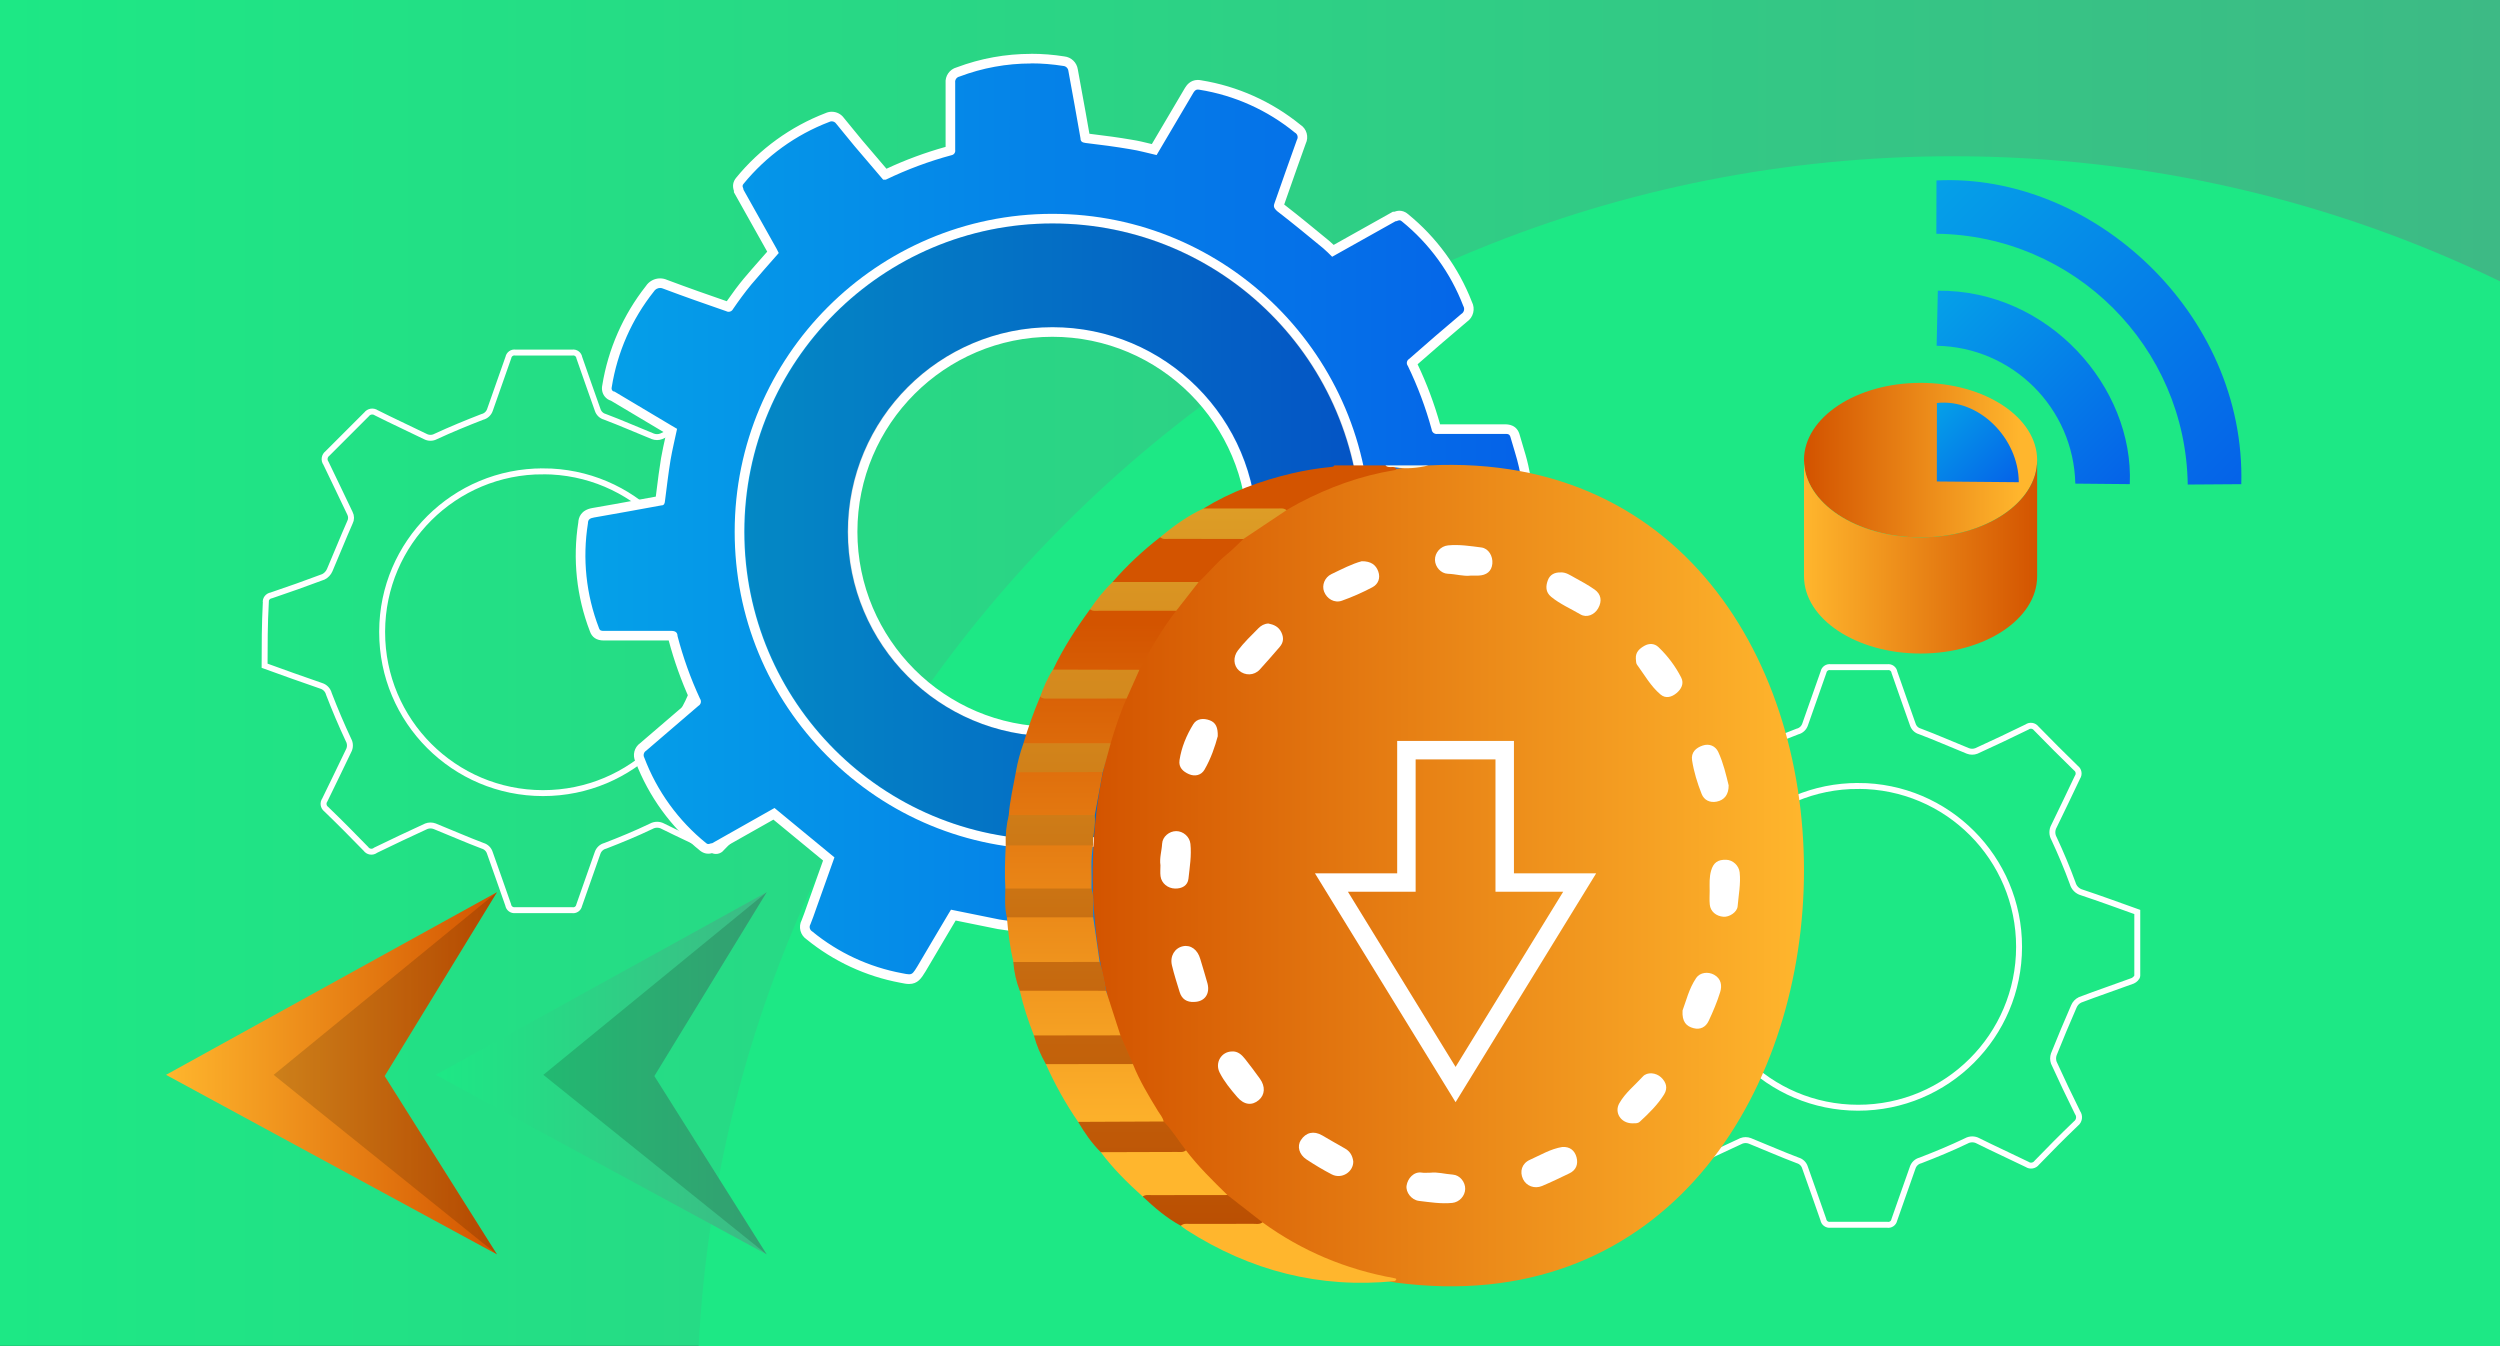 <?xml version="1.0" encoding="UTF-8"?>
<svg id="Layer_1" data-name="Layer 1" xmlns="http://www.w3.org/2000/svg" xmlns:xlink="http://www.w3.org/1999/xlink" viewBox="0 0 780 420">
  <rect x="0" y="0" width="780" height="420" fill="#333333" stroke="none"/>
  <defs>
    <style>
      .cls-1 {
        opacity: .13;
      }

      .cls-2 {
        fill: url(#linear-gradient-2);
      }

      .cls-3 {
        stroke-width: 1.85px;
      }

      .cls-3, .cls-4 {
        fill: none;
        stroke: #fff;
        stroke-miterlimit: 10;
      }

      .cls-5 {
        fill: #fff;
      }

      .cls-6 {
        fill: url(#linear-gradient-17);
      }

      .cls-4 {
        stroke-width: 5.76px;
      }

      .cls-7 {
        fill: url(#linear-gradient-15);
      }

      .cls-8 {
        fill: url(#linear-gradient-18);
      }

      .cls-9 {
        fill: url(#linear-gradient-28);
      }

      .cls-10 {
        fill: url(#linear-gradient-14);
      }

      .cls-11 {
        fill: url(#linear-gradient-20);
      }

      .cls-12 {
        fill: url(#linear-gradient-6);
      }

      .cls-13 {
        fill: url(#linear-gradient-32);
      }

      .cls-14 {
        fill: url(#linear-gradient-11);
      }

      .cls-15 {
        fill: url(#linear-gradient-10);
      }

      .cls-16 {
        opacity: .15;
      }

      .cls-17 {
        fill: url(#linear-gradient-16);
      }

      .cls-18 {
        fill: url(#linear-gradient-31);
      }

      .cls-19 {
        fill: url(#linear-gradient-21);
      }

      .cls-20 {
        fill: #fdf8e4;
      }

      .cls-21 {
        fill: url(#linear-gradient-25);
      }

      .cls-22 {
        fill: url(#linear-gradient-5);
      }

      .cls-23 {
        fill: url(#linear-gradient-7);
      }

      .cls-24 {
        fill: url(#linear-gradient-24);
      }

      .cls-25 {
        fill: url(#linear-gradient-9);
      }

      .cls-26 {
        fill: url(#linear-gradient-22);
      }

      .cls-27 {
        fill: url(#linear-gradient-3);
      }

      .cls-28 {
        fill: url(#linear-gradient);
      }

      .cls-29 {
        fill: url(#linear-gradient-27);
      }

      .cls-30 {
        fill: url(#linear-gradient-33);
      }

      .cls-31 {
        fill: url(#linear-gradient-29);
      }

      .cls-32 {
        fill: url(#linear-gradient-30);
      }

      .cls-33 {
        fill: url(#linear-gradient-23);
      }

      .cls-34 {
        fill: url(#linear-gradient-19);
      }

      .cls-35 {
        fill: url(#linear-gradient-4);
      }

      .cls-36 {
        fill: url(#linear-gradient-8);
      }

      .cls-37 {
        fill: url(#linear-gradient-12);
      }

      .cls-38 {
        fill: url(#linear-gradient-13);
      }

      .cls-39 {
        fill: url(#linear-gradient-26);
      }
    </style>
    <linearGradient id="linear-gradient" x1="0" y1="209.91" x2="780" y2="209.91" gradientUnits="userSpaceOnUse">
      <stop offset="0" stop-color="#3dba85"/>
      <stop offset="1" stop-color="#1de885"/>
    </linearGradient>
    <linearGradient id="linear-gradient-2" x1="833.21" y1="685.6" x2="569.21" y2="437.13" gradientTransform="translate(780 419.82) rotate(-180)" xlink:href="#linear-gradient"/>
    <linearGradient id="linear-gradient-3" x1="181.13" y1="166.05" x2="476.96" y2="166.05" gradientUnits="userSpaceOnUse">
      <stop offset="0" stop-color="#05a1e8"/>
      <stop offset="1" stop-color="#0562e8"/>
    </linearGradient>
    <linearGradient id="linear-gradient-4" x1="230.72" y1="165.88" x2="426.02" y2="165.88" xlink:href="#linear-gradient-3"/>
    <linearGradient id="linear-gradient-5" x1="340.92" y1="273.19" x2="562.84" y2="273.19" gradientUnits="userSpaceOnUse">
      <stop offset="0" stop-color="#d35400"/>
      <stop offset="1" stop-color="#ffb62d"/>
    </linearGradient>
    <linearGradient id="linear-gradient-6" x1="405.58" y1="194.41" x2="405.58" y2="358.9" xlink:href="#linear-gradient-5"/>
    <linearGradient id="linear-gradient-7" x1="347.76" y1="194.41" x2="347.76" y2="358.9" xlink:href="#linear-gradient-5"/>
    <linearGradient id="linear-gradient-8" x1="402.03" y1="194.41" x2="402.03" y2="358.9" xlink:href="#linear-gradient-5"/>
    <linearGradient id="linear-gradient-9" x1="344.69" y1="194.41" x2="344.69" y2="358.9" xlink:href="#linear-gradient-5"/>
    <linearGradient id="linear-gradient-10" x1="335.41" y1="194.41" x2="335.41" y2="358.9" xlink:href="#linear-gradient-5"/>
    <linearGradient id="linear-gradient-11" x1="333.88" y1="194.41" x2="333.88" y2="358.9" xlink:href="#linear-gradient-5"/>
    <linearGradient id="linear-gradient-12" x1="328.62" y1="194.41" x2="328.62" y2="358.9" xlink:href="#linear-gradient-5"/>
    <linearGradient id="linear-gradient-13" x1="363.2" y1="194.41" x2="363.2" y2="358.9" xlink:href="#linear-gradient-5"/>
    <linearGradient id="linear-gradient-14" x1="367.54" y1="194.41" x2="367.54" y2="358.9" xlink:href="#linear-gradient-5"/>
    <linearGradient id="linear-gradient-15" x1="329.4" y1="194.41" x2="329.4" y2="358.9" xlink:href="#linear-gradient-5"/>
    <linearGradient id="linear-gradient-16" x1="327.28" y1="194.41" x2="327.28" y2="358.9" xlink:href="#linear-gradient-5"/>
    <linearGradient id="linear-gradient-17" x1="381.68" y1="399.69" x2="381.68" y2="153.61" xlink:href="#linear-gradient-5"/>
    <linearGradient id="linear-gradient-18" x1="353.2" y1="399.69" x2="353.2" y2="153.61" xlink:href="#linear-gradient-5"/>
    <linearGradient id="linear-gradient-19" x1="327.7" y1="399.69" x2="327.7" y2="153.61" xlink:href="#linear-gradient-5"/>
    <linearGradient id="linear-gradient-20" x1="357.03" y1="399.69" x2="357.03" y2="153.61" xlink:href="#linear-gradient-5"/>
    <linearGradient id="linear-gradient-21" x1="375.2" y1="399.69" x2="375.2" y2="153.61" xlink:href="#linear-gradient-5"/>
    <linearGradient id="linear-gradient-22" x1="331.72" y1="399.69" x2="331.72" y2="153.61" xlink:href="#linear-gradient-5"/>
    <linearGradient id="linear-gradient-23" x1="330.62" y1="399.69" x2="330.62" y2="153.61" xlink:href="#linear-gradient-5"/>
    <linearGradient id="linear-gradient-24" x1="338.03" y1="399.69" x2="338.03" y2="153.61" xlink:href="#linear-gradient-5"/>
    <linearGradient id="linear-gradient-25" x1="340.02" y1="399.69" x2="340.02" y2="153.61" xlink:href="#linear-gradient-5"/>
    <linearGradient id="linear-gradient-26" x1="327.35" y1="399.69" x2="327.35" y2="153.61" xlink:href="#linear-gradient-5"/>
    <linearGradient id="linear-gradient-27" x1="-2158.41" y1="548.91" x2="-2224.91" y2="548.91" gradientTransform="translate(-1594.49 -405.35) rotate(-180) scale(1 -1)" xlink:href="#linear-gradient-5"/>
    <linearGradient id="linear-gradient-28" x1="635.59" y1="-1736.79" y2="-1736.79" gradientTransform="translate(0 -1563.06) scale(1 -1)" xlink:href="#linear-gradient-5"/>
    <linearGradient id="linear-gradient-29" x1="-1111.43" y1="-1998.33" x2="-977.18" y2="-1998.33" gradientTransform="translate(-17.16 2249.43) rotate(45)" xlink:href="#linear-gradient-3"/>
    <linearGradient id="linear-gradient-30" x1="-1086.81" y1="-1968.63" x2="-1001.78" y2="-1968.63" gradientTransform="translate(-17.16 2249.43) rotate(45)" xlink:href="#linear-gradient-3"/>
    <linearGradient id="linear-gradient-31" x1="-1062.23" y1="-1936.35" x2="-1026.69" y2="-1936.35" gradientTransform="translate(-17.16 2249.43) rotate(45)" xlink:href="#linear-gradient-3"/>
    <linearGradient id="linear-gradient-32" x1="186.52" y1="334.87" x2="289.79" y2="334.87" gradientTransform="translate(341.6) rotate(-180) scale(1 -1)" xlink:href="#linear-gradient-5"/>
    <linearGradient id="linear-gradient-33" x1="102.38" y1="334.87" x2="205.65" y2="334.87" gradientTransform="translate(341.6) rotate(-180) scale(1 -1)" xlink:href="#linear-gradient"/>
  </defs>
  <rect class="cls-28" x="0" y="-.09" width="780" height="420" transform="translate(780 419.82) rotate(180)"/>
  <path class="cls-2" d="m217.97,420.09c10.69-206.88,181.81-371.34,391.36-371.34,61.18,0,119.08,14.02,170.67,39.02v332.32H217.97Z"/>
  <path class="cls-3" d="m493.23,286.24c-.15-1.12.63-2.15,1.74-2.32,5.46-1.83,10.89-3.78,16.26-5.79.87-.44,1.56-1.18,1.95-2.07,2.13-4.94,4.12-9.97,6.31-14.91.48-.9.48-1.97,0-2.87-2.53-5.18-4.91-10.4-7.47-15.58-.71-.97-.5-2.33.46-3.05,4.07-4.07,8.13-8.13,12.2-12.2.72-.96,2.07-1.17,3.05-.49,5,2.53,10.16,4.88,15.25,7.38,1.03.56,2.27.56,3.29,0,4.76-2.2,9.64-4.21,14.52-6.1,1.14-.27,2.05-1.12,2.41-2.23,1.86-5.46,3.87-10.83,5.73-16.29.19-1.04,1.18-1.74,2.23-1.56,5.92,0,11.8,0,17.72,0h.01c1.05-.16,2.03.57,2.18,1.62,1.86,5.46,3.84,10.86,5.73,16.29.34,1.04,1.17,1.84,2.23,2.13,5.03,1.89,9.97,4.09,14.97,6.1.84.32,1.78.32,2.62,0,5.31-2.41,10.55-4.91,15.8-7.47.91-.66,2.19-.47,2.87.43,4.09,4.18,8.2,8.33,12.38,12.38.92.66,1.13,1.94.49,2.87-2.47,5.12-4.82,10.22-7.32,15.25-.67,1.19-.67,2.65,0,3.84,2.13,4.57,4.09,9.21,5.83,13.97.38,1.39,1.45,2.48,2.84,2.87,5.79,1.92,11.53,4.03,17.32,6.1,0,6.68,0,13.3,0,19.88,0,.55-.82,1.34-1.43,1.59-5.46,2.01-10.98,3.87-16.44,5.95-.87.42-1.55,1.15-1.92,2.04-2.17,4.94-4.24,9.94-6.25,14.94-.3.85-.3,1.77,0,2.62,2.38,5.23,4.85,10.42,7.41,15.58.78,1.09.55,2.61-.52,3.42-4.24,4.06-8.23,8.08-12.2,12.2-.71.97-2.06,1.2-3.05.52-5.12-2.5-10.25-4.82-15.25-7.32-1.15-.64-2.54-.64-3.69,0-4.7,2.26-9.52,4.24-14.33,6.1-1.14.28-2.05,1.14-2.41,2.26-1.86,5.43-3.87,10.83-5.73,16.29-.2,1.03-1.19,1.71-2.23,1.52-5.92,0-11.83,0-17.72,0-1.06.15-2.04-.59-2.2-1.65-1.86-5.43-3.84-10.83-5.73-16.26-.33-1.05-1.17-1.86-2.23-2.17-5.03-1.89-9.97-4.09-14.97-6.1-.85-.32-1.78-.32-2.62,0-5.31,2.41-10.55,4.94-15.8,7.47-.04.03-.08.06-.12.09-.95.67-2.26.44-2.93-.52-4.06-4.18-8.17-8.33-12.38-12.38-.9-.68-1.09-1.95-.43-2.87,2.5-5,4.88-10.16,7.38-15.25.61-1.08.61-2.4,0-3.48-2.2-4.7-4.23-9.47-6.1-14.33-.3-1.2-1.2-2.16-2.38-2.53-5.92-2.01-11.77-4.15-17.69-6.28,0-6.5.03-12.99.37-19.64Zm86.55-41.02c-27.66-.08-50.14,22.27-50.23,49.92,0,.08,0,.16,0,.24-.02,27.72,22.44,50.21,50.17,50.23,27.72.02,50.21-22.44,50.23-50.17.02-27.72-22.44-50.21-50.17-50.23h0Z"/>
  <path class="cls-3" d="m82.91,188.08c-.15-1.12.63-2.15,1.74-2.32,5.46-1.83,10.89-3.78,16.26-5.79.87-.44,1.56-1.18,1.95-2.07,2.13-4.94,4.12-9.97,6.31-14.91.48-.9.48-1.97,0-2.87-2.53-5.18-4.91-10.4-7.47-15.58-.71-.97-.5-2.33.46-3.05,4.07-4.07,8.13-8.13,12.2-12.2.72-.96,2.07-1.17,3.05-.49,5,2.53,10.16,4.88,15.25,7.38,1.03.56,2.27.56,3.29,0,4.76-2.2,9.64-4.21,14.52-6.1,1.14-.27,2.05-1.12,2.41-2.23,1.86-5.46,3.87-10.83,5.73-16.29.19-1.04,1.18-1.74,2.23-1.56,5.92,0,11.8,0,17.72,0h.01c1.05-.16,2.03.57,2.18,1.62,1.86,5.46,3.84,10.86,5.73,16.29.34,1.04,1.17,1.84,2.23,2.13,5.03,1.89,9.97,4.09,14.97,6.1.84.32,1.78.32,2.62,0,5.31-2.41,10.55-4.91,15.8-7.47.91-.66,2.19-.47,2.87.43,4.09,4.18,8.2,8.33,12.38,12.38.92.66,1.13,1.94.49,2.87-2.47,5.12-4.82,10.22-7.32,15.25-.67,1.19-.67,2.65,0,3.84,2.13,4.57,4.09,9.21,5.83,13.97.38,1.39,1.45,2.48,2.84,2.87,5.79,1.92,11.53,4.03,17.32,6.1,0,6.68,0,13.3,0,19.88,0,.55-.82,1.34-1.43,1.59-5.46,2.01-10.98,3.87-16.44,5.95-.87.42-1.55,1.15-1.92,2.04-2.17,4.94-4.24,9.94-6.25,14.94-.3.85-.3,1.77,0,2.62,2.38,5.23,4.85,10.42,7.41,15.58.78,1.09.55,2.61-.52,3.42-4.24,4.06-8.23,8.08-12.2,12.2-.71.97-2.06,1.2-3.05.52-5.12-2.5-10.25-4.82-15.25-7.32-1.15-.64-2.54-.64-3.69,0-4.7,2.26-9.52,4.24-14.33,6.1-1.14.28-2.05,1.14-2.41,2.26-1.86,5.43-3.87,10.83-5.73,16.29-.2,1.03-1.19,1.71-2.23,1.52-5.92,0-11.83,0-17.72,0-1.06.15-2.04-.59-2.2-1.65-1.86-5.43-3.84-10.83-5.73-16.26-.33-1.05-1.17-1.86-2.23-2.17-5.03-1.89-9.97-4.09-14.97-6.1-.85-.32-1.78-.32-2.62,0-5.31,2.41-10.55,4.94-15.8,7.47-.04.03-.08.06-.12.09-.95.67-2.26.44-2.93-.52-4.06-4.18-8.17-8.33-12.38-12.38-.9-.68-1.09-1.95-.43-2.87,2.5-5,4.88-10.16,7.38-15.25.61-1.08.61-2.4,0-3.48-2.2-4.7-4.23-9.47-6.1-14.33-.3-1.2-1.2-2.16-2.38-2.53-5.92-2.01-11.77-4.15-17.69-6.28,0-6.5.03-12.99.37-19.64Zm86.55-41.02c-27.66-.08-50.14,22.27-50.23,49.92,0,.08,0,.16,0,.24-.02,27.72,22.44,50.21,50.17,50.23,27.72.02,50.21-22.44,50.23-50.17.02-27.72-22.44-50.21-50.17-50.23h0Z"/>
  <g>
    <g>
      <path class="cls-27" d="m331.72,313.83c-1.38,0-2.72-.24-4.01-.47-.84-.15-1.64-.29-2.44-.37-1.52-.03-2.48-.92-2.86-2.66-.8-4.72-1.67-9.45-2.51-14.03-.43-2.35-.86-4.69-1.28-7.04l-.02-.13v-.03s-.06,0-.1,0c-2.28,0-4.59-.37-6.83-.72l-14.24-2.89-.22.36c-1.23,2.08-2.48,4.18-3.73,6.29-2,3.37-4.01,6.74-5.99,10.15-1.23,2-1.96,3.19-3.87,3.19-.67,0-1.39-.15-2.49-.37-10.45-1.94-20.35-6.53-28.59-13.27-.66-.42-1.12-1.06-1.33-1.82-.21-.78-.11-1.6.29-2.31.6-1.47,1.15-3.05,1.68-4.57l5.4-15.15-17.1-14.09-18.92,10.69h-.39c-.06,0-.13.04-.19.06-.25.08-.58.19-1,.19-.56,0-1.09-.19-1.57-.58-8.87-7.17-15.7-16.58-19.76-27.24-.73-1.41-.29-3.12,1.03-4l16.36-14.04.13-.07-.08-.11-.05-.19c-2.95-6.36-5.34-13.02-7.1-19.8l-.05-.19s0-.24,0-.26c-.08-.02-.23-.04-.46-.04h-21.01c-.7,0-2.34,0-2.96-1.92-4.07-10.58-5.29-22.08-3.51-33.27.07-2.63,2.37-3.03,3.13-3.17,4.67-.79,9.42-1.66,14.01-2.5,2.3-.42,4.6-.84,6.89-1.26,0,0,.37-2.94.37-2.94.42-3.3.84-6.71,1.39-10.07.4-2.27.9-4.54,1.38-6.72.14-.65.29-1.3.43-1.96l-.74-.43-17.61-10.5c-.53-.12-1-.41-1.35-.86-.48-.62-.65-1.45-.46-2.28,1.78-11.06,6.39-21.55,13.34-30.34.69-1.11,1.92-1.79,3.23-1.79.56,0,1.09.12,1.6.35,6.98,2.63,14.09,5.1,19.52,6.97l.12.04.11.06.03-.06.09-.07.03-.04c2.07-3.02,3.97-5.58,5.83-7.82,1.39-1.68,3.55-4.13,5.64-6.5.77-.87,1.54-1.75,2.27-2.58l-.18-.36-10.53-18.77v-.39s0,.02,0,.02c0,0-.02-.04-.04-.07-.17-.46-.58-1.53.38-2.72,7.21-8.84,16.66-15.67,27.32-19.76.43-.21.9-.31,1.38-.31,1.04,0,2.01.51,2.61,1.36.95,1.2,1.94,2.39,2.94,3.59.91,1.09,1.84,2.21,2.77,3.37l8.36,9.81c6.52-3.12,13.36-5.65,20.34-7.52h.02s0-.04,0-.04v-21.05c-.17-1.58.86-3.04,2.4-3.42,7.31-2.76,14.97-4.15,22.78-4.15,3.41,0,6.84.27,10.2.81,1.52.15,2.74,1.33,2.92,2.86.41,2.24.83,4.58,1.26,6.91.84,4.6,1.71,9.35,2.51,14.03l.02.12v.07c.06.01.14.03.24.04,5.62.66,10.1,1.29,14.07,1.97,1.89.29,3.8.76,5.64,1.21.52.13,1.04.26,1.57.38l10.93-18.53c.34-.54,1.09-1.71,2.68-1.71.26,0,.53.03.82.09,11.06,1.77,21.57,6.48,30.31,13.61.66.4,1.14,1.01,1.37,1.75.24.79.16,1.62-.22,2.35-1.87,5.17-3.72,10.46-5.51,15.57l-1.45,4.13c-.08.22-.08.29-.08.29.04.06.28.31.43.46,4.9,3.78,9.72,7.75,14.39,11.6.74.64,1.44,1.3,2.1,1.96l19.11-10.71h.39s.07-.04.13-.06c.26-.1.65-.25,1.14-.25.62,0,1.19.24,1.7.7,8.7,7.04,15.48,16.35,19.54,26.87.4.73.51,1.56.32,2.38-.2.83-.7,1.54-1.42,2.01-6.14,5.18-11.27,9.61-16.15,13.92l-.11.1-.13.07.17.22c3.12,6.43,5.65,13.19,7.52,20.08l.04.14v.14s.15-.03.15-.03l.19.04h21.02c1.03,0,2.74,0,3.29,2.44.27.97.59,2.01.91,3.06.6,1.97,1.22,4.01,1.68,6.12.51,2.32.85,4.58,1.17,6.76.13.86.25,1.71.39,2.58l.02.12v8.17c0,1.37-.25,2.69-.49,3.96-.14.75-.28,1.46-.35,2.16-.05,1.55-1.24,2.81-2.79,2.94l-21.07,3.79h-.16c0,.05-.02.12-.02.21,0,2.7-.47,5.45-.93,8.11l-.14.81c-.53,3.12-1.14,6.09-1.78,9.25-.23,1.11-.46,2.22-.68,3.34l18.08,10.79c.57.12,1.1.42,1.49.86.52.61.75,1.41.62,2.27-1.77,11.39-6.57,22.11-13.87,31.01-.57.83-1.5,1.32-2.51,1.32-.5,0-.98-.12-1.42-.35l-19.77-6.96c-.21-.08-.31-.08-.33-.08-.08.04-.34.33-.48.47-2.72,3.52-5.59,7.03-8.36,10.41-1.11,1.35-2.22,2.71-3.32,4.07-.55.7-1.16,1.33-1.76,1.94-.03.03-.05.05-.08.08l10.5,18.74c.42.63,1.28,2.02-.13,3.71-7.15,8.76-16.52,15.54-27.08,19.6-.46.23-.96.35-1.47.35-1.06,0-2.05-.51-2.66-1.38-4.65-5.58-9.21-10.89-13.94-16.24l-.1-.12-.08-.14-.09.06-.06.06c-6.3,3-12.92,5.38-19.68,7.1l-.18.05h-.19c-.15,0-.22.02-.24.03,0,.01-.08.2-.08.71v21.01c0,.98,0,2.81-2.44,3.36-1.29.32-2.6.72-3.99,1.13-1.73.52-3.51,1.06-5.33,1.46-1.88.42-3.75.47-5.57.51-1.42.04-2.76.07-4.05.28l-.12.02h-8.17Zm-3.36-242.61c-52.06,0-94.44,42.35-94.49,94.41.04,52.01,42.4,94.44,94.41,94.57,52.14,0,94.53-42.35,94.57-94.41.04-52.1-42.31-94.53-94.41-94.57l-.08-1.5v1.5Z"/>
      <path class="cls-5" d="m321.7,19.77c3.34,0,6.69.27,10.02.8.84.06,1.51.71,1.61,1.54,1.26,7.01,2.59,14.01,3.78,21.02,0,.98.49,1.33,1.54,1.47,4.76.56,9.53,1.19,14.01,1.96,2.73.42,5.39,1.19,8.2,1.82l11.49-19.47c.4-.62.75-.97,1.38-.97.15,0,.32.02.51.06,10.93,1.75,21.2,6.37,29.77,13.38.79.42,1.08,1.39.67,2.18-.01.02-.02.04-.04.06-2.38,6.58-4.69,13.24-7.01,19.82-.42,1.12,0,1.61.77,2.38,4.9,3.78,9.67,7.71,14.43,11.63.98.84,1.89,1.75,2.8,2.66l19.75-11.07c.47,0,.84-.31,1.27-.31.21,0,.44.08.7.31,8.61,6.97,15.23,16.07,19.19,26.41.53.86.26,1.98-.6,2.5,0,0-.02.01-.03.02-5.39,4.55-10.79,9.18-16.25,14.01-.7.41-.94,1.31-.53,2.01.03.06.07.11.11.16,3.08,6.36,5.57,13,7.43,19.82.06.81.74,1.43,1.54,1.43.04,0,.08,0,.12,0,.06,0,.11-.01.17-.02h21.02c.98,0,1.54,0,1.82,1.26.84,3.01,1.89,6.02,2.59,9.18.7,3.15,1.05,6.16,1.54,9.25v8.06c0,2.03-.63,4.06-.84,6.02,0,.82-.65,1.5-1.47,1.54l-21.02,3.78c-1.05,0-1.47.49-1.54,1.61,0,2.94-.56,5.88-1.05,8.76-.77,4.55-1.75,8.97-2.66,13.59l1.19.7,18.07,10.79c.56,0,1.26.49,1.12,1.47-1.74,11.14-6.43,21.62-13.59,30.33-.29.46-.79.71-1.3.71-.27,0-.55-.07-.8-.22l-19.89-7.01c-.32-.11-.59-.16-.83-.16-.65,0-1.06.39-1.63,1.01-3.78,4.9-7.78,9.67-11.7,14.5-.77.98-1.68,1.82-2.52,2.73l11.07,19.75c.42.63.7,1.12,0,1.96-7.02,8.6-16.18,15.22-26.55,19.19-.27.15-.56.22-.85.22-.57,0-1.12-.28-1.46-.78-4.55-5.46-9.18-10.86-14.01-16.32-.27-.48-.77-.74-1.28-.74-.25,0-.5.06-.73.19-.03.02-.06.04-.09.06-6.23,2.96-12.72,5.31-19.4,7.01-1.26,0-1.82.77-1.82,2.24v21.02c0,.98,0,1.61-1.26,1.89-3.08.77-6.16,1.89-9.32,2.59s-6.44.28-9.53.77h-8.06c-2.1,0-4.2-.63-6.37-.84-.91,0-1.26-.49-1.47-1.47-1.19-7.01-2.52-14.01-3.78-21.02,0-.98-.49-1.33-1.54-1.4-2.17,0-4.41-.35-6.65-.7l-15.2-3.08-.77,1.26c-3.22,5.46-6.51,10.93-9.74,16.46-1.14,1.85-1.5,2.44-2.57,2.44-.51,0-1.19-.14-2.19-.34-10.29-1.91-19.93-6.39-28.02-13.03-.77-.45-1.03-1.43-.58-2.2,0-.01.02-.03.02-.04.63-1.54,1.19-3.15,1.75-4.76l5.74-16.11-18.7-15.41-19.47,11c-.47,0-.81.25-1.19.25-.19,0-.39-.06-.63-.25-8.7-7.02-15.37-16.24-19.33-26.69-.43-.76-.18-1.72.56-2.17l16.32-14.01c.74-.42,1-1.36.58-2.1-.03-.05-.06-.1-.09-.14-2.92-6.29-5.26-12.83-7.01-19.54,0-1.19-.77-1.61-1.96-1.61h-21.02c-.7,0-1.26,0-1.54-.91-4.01-10.39-5.19-21.65-3.43-32.64,0-1.26.7-1.61,1.89-1.82,7.01-1.19,14.01-2.52,21.02-3.78.84,0,1.05-.56,1.12-1.33.56-4.34,1.05-8.62,1.75-12.89.56-3.22,1.33-6.37,2.03-9.67l-1.68-.98-17.86-10.65c-.56,0-1.05-.56-.84-1.4,1.74-10.88,6.25-21.14,13.1-29.77.43-.73,1.2-1.15,2-1.15.34,0,.69.08,1.01.24,6.51,2.45,13.1,4.76,19.61,7.01.23.13.49.19.74.19.55,0,1.07-.29,1.35-.8,0,0,0-.01,0-.02,1.82-2.66,3.71-5.25,5.74-7.71,2.03-2.45,5.67-6.51,8.55-9.81l-.63-1.26-10.37-18.49c0-.63-.63-1.05,0-1.82,7.08-8.67,16.3-15.34,26.76-19.33.25-.13.51-.19.77-.19.55,0,1.08.27,1.4.75,1.82,2.31,3.78,4.55,5.74,7.01l8.9,10.44h.84c6.59-3.18,13.46-5.74,20.52-7.64.75-.14,1.25-.86,1.12-1.61v-21.02c-.13-.88.46-1.71,1.33-1.89,7.17-2.72,14.74-4.09,22.35-4.09m6.66,241.94c52.98,0,95.94-42.92,95.99-95.91.05-53.01-42.89-96.03-95.91-96.07h-.09c-52.98,0-95.94,42.92-95.99,95.91.05,52.98,42.93,95.94,95.91,96.07h.09m-6.66-244.94c-7.96,0-15.78,1.42-23.23,4.22-2.19.59-3.64,2.67-3.44,4.93v19.87c-6.32,1.76-12.51,4.05-18.45,6.82l-7.62-8.94c-.93-1.16-1.85-2.27-2.75-3.35-1.01-1.21-1.97-2.36-2.89-3.53-.88-1.23-2.29-1.96-3.81-1.96-.67,0-1.35.15-1.96.43-10.88,4.18-20.52,11.16-27.89,20.19-.97,1.19-1.2,2.55-.68,4.05v.45l.38.68,10.01,17.85c-.52.59-1.06,1.2-1.59,1.81-2.09,2.37-4.25,4.83-5.66,6.52-1.72,2.07-3.48,4.41-5.37,7.14-5.28-1.82-11.99-4.17-18.62-6.66-.68-.31-1.43-.47-2.18-.47-1.8,0-3.48.92-4.45,2.42-7.07,8.97-11.77,19.65-13.59,30.93-.27,1.26,0,2.52.75,3.48.51.65,1.19,1.11,1.95,1.33l17.24,10.27c-.07.3-.13.59-.2.88-.49,2.21-1,4.49-1.4,6.78-.56,3.39-.99,6.8-1.4,10.1-.08.63-.16,1.26-.24,1.9-1.94.35-3.88.71-5.83,1.06-4.58.84-9.32,1.71-13.97,2.5-3.59.63-4.31,2.98-4.38,4.5-1.79,11.41-.55,23.13,3.6,33.92.64,1.93,2.11,2.91,4.37,2.91h20.24c1.69,6.38,3.94,12.65,6.67,18.66l-15.56,13.35c-1.86,1.31-2.49,3.75-1.49,5.8,4.16,10.87,11.13,20.48,20.19,27.79.75.6,1.62.92,2.51.92.63,0,1.12-.15,1.42-.25h.56l.69-.39,17.68-9.99,15.49,12.76-5.04,14.13c-.55,1.58-1.06,3.05-1.63,4.46-.54,1.02-.68,2.2-.38,3.34.29,1.09.96,2.02,1.89,2.65,8.42,6.87,18.52,11.55,29.2,13.54,1.13.23,1.95.4,2.77.4,2.75,0,3.85-1.79,5.13-3.87l.02-.03.02-.03c1.97-3.39,4.01-6.81,5.98-10.12,1.14-1.92,2.28-3.84,3.41-5.75l13.13,2.66h.07s.07.02.07.02c1.92.3,3.9.61,5.89.71.36,1.99.73,3.99,1.09,5.98.84,4.58,1.71,9.32,2.5,13.97v.06s.02.06.02.06c.7,3.28,3.05,3.79,4.22,3.84.73.08,1.49.21,2.28.35,1.36.24,2.77.49,4.28.49h8.29l.23-.04c1.19-.19,2.48-.22,3.85-.26,1.88-.05,3.83-.1,5.85-.55,1.86-.41,3.68-.96,5.43-1.49,1.36-.41,2.65-.79,3.93-1.12,3.56-.82,3.56-3.82,3.56-4.81v-20.46c6.39-1.65,12.66-3.9,18.64-6.68,4.5,5.1,8.86,10.18,13.31,15.52.89,1.23,2.32,1.96,3.84,1.96.72,0,1.43-.17,2.08-.48,10.78-4.16,20.34-11.09,27.65-20.04,1.39-1.67,1.48-3.49.24-5.41l-9.93-17.73c.4-.42.79-.86,1.18-1.35,1.07-1.32,2.18-2.67,3.29-4.03,2.69-3.29,5.48-6.69,8.13-10.12l19.05,6.71c.62.31,1.31.47,2.01.47,1.49,0,2.86-.71,3.71-1.92,7.45-9.1,12.34-20.05,14.15-31.67.19-1.33-.16-2.56-.97-3.5-.55-.63-1.27-1.08-2.05-1.29l-16.97-10.13c.16-.77.31-1.54.47-2.3.62-3.02,1.26-6.15,1.79-9.29l.14-.8c.41-2.35.82-4.77.93-7.28l19.97-3.59c2.24-.22,3.98-2.06,4.08-4.31.07-.62.2-1.29.33-1.99.24-1.28.51-2.73.51-4.24v-8.29l-.04-.23c-.14-.86-.26-1.71-.39-2.56-.33-2.21-.66-4.49-1.19-6.86-.48-2.16-1.11-4.24-1.72-6.24-.32-1.04-.62-2.03-.89-3.03-.83-3.52-3.76-3.52-4.73-3.52h-20.17c-1.8-6.42-4.15-12.72-7.02-18.74,4.65-4.1,9.56-8.33,15.38-13.24,2.02-1.37,2.7-4.06,1.57-6.22-4.15-10.71-11.06-20.19-19.98-27.42-.97-.84-1.96-1.02-2.63-1.02s-1.24.19-1.58.31h-.47l-.68.38-17.79,9.97c-.43-.41-.88-.82-1.35-1.22l-.02-.02-.02-.02c-4.56-3.75-9.27-7.63-14.05-11.34l1.21-3.44c1.79-5.1,3.63-10.37,5.5-15.53,1.04-2.12.31-4.67-1.66-5.92-8.91-7.25-19.61-12.04-30.96-13.87-.37-.07-.71-.11-1.05-.11-2.41,0-3.54,1.78-3.91,2.36l-.03.04-.03.04-10.36,17.57c-.17-.04-.33-.08-.49-.12-1.86-.46-3.79-.93-5.76-1.23-3.77-.65-8-1.25-13.23-1.87-.75-4.4-1.57-8.84-2.36-13.15-.42-2.31-.85-4.62-1.26-6.93-.31-2.15-2.04-3.82-4.2-4.05-3.43-.55-6.92-.82-10.4-.82h0Zm6.66,244.94l-.04-3c-51.23-.13-92.91-41.89-92.95-93.08.04-51.23,41.76-92.9,92.99-92.9l.09-3v3c51.27.04,92.95,41.8,92.91,93.07-.04,51.23-41.76,92.91-92.99,92.91v3h0Zm34.54,24.13h0Z"/>
    </g>
    <g>
      <path class="cls-35" d="m328.34,263.53c-53.83,0-97.62-43.79-97.62-97.62s43.79-97.69,97.62-97.69,97.69,43.82,97.69,97.69-43.82,97.62-97.69,97.62Zm0-159.95c-34.37,0-62.33,27.96-62.33,62.33s27.96,62.33,62.33,62.33,62.33-27.96,62.33-62.33-27.96-62.33-62.33-62.33Z"/>
      <path class="cls-5" d="m328.34,69.72c53.11,0,96.19,43.08,96.19,96.19s-43.08,96.12-96.19,96.12-96.12-43.01-96.12-96.12,43.01-96.19,96.12-96.19m0,160.02c35.24,0,63.83-28.59,63.83-63.83s-28.59-63.83-63.83-63.83-63.83,28.59-63.83,63.83,28.59,63.83,63.83,63.83m0-163.02c-54.66,0-99.12,44.49-99.12,99.19,0,26.49,10.31,51.38,29.02,70.1,18.72,18.72,43.61,29.02,70.1,29.02,54.69,0,99.19-44.47,99.19-99.12s-44.49-99.19-99.19-99.19h0Zm0,160.02c-33.54,0-60.83-27.29-60.83-60.83s27.29-60.83,60.83-60.83,60.83,27.29,60.83,60.83-27.29,60.83-60.83,60.83h0Z"/>
    </g>
    <path class="cls-16" d="m328.51,69.72c-53.11,0-96.12,43.08-96.12,96.19s43.01,96.12,96.12,96.12,96.19-43.01,96.19-96.12-43.08-96.19-96.19-96.19Zm0,160.02c-35.24,0-63.83-28.59-63.83-63.83s28.59-63.83,63.83-63.83,63.83,28.59,63.83,63.83-28.59,63.83-63.83,63.83Z"/>
    <g>
      <path class="cls-22" d="m445.7,145.21c162.62-8.12,152.87,276.48-10.23,254.96-130.76-23.37-124.53-246.27,10.23-254.96Z"/>
      <path class="cls-12" d="m375.49,158.66c8.53-5.27,17.82-8.65,27.53-10.95,4.03-.95,8.12-1.62,12.24-2.02.41-.04.83-.04,1.05-.49h15.94c.89.68,2.11-.24,2.97.59.29.35.9.73-.14.9-10.53,1.72-20.41,5.31-29.82,10.27-1.31.69-2.58,1.46-3.87,2.2-7.82,1.15-15.68.38-23.52.52-.93.02-1.83-.13-2.38-1.03Z"/>
      <path class="cls-20" d="m435.22,145.8c-.98-.28-2.11.27-2.97-.59h13.45c-3.46.84-6.94,1.16-10.48.59Z"/>
      <path class="cls-23" d="m328.54,208.94c3.17-6.7,7.19-12.88,11.55-18.84,1.19-.38,2.38-.65,3.64-.64,6.62.02,13.24-.02,19.86.03,1.21.01,2.54-.21,3.37,1.07-4.44,5.77-8.1,12.03-11.49,18.45-.88.92-2.01,1.05-3.2,1.06-6.88.03-13.76.04-20.64-.02-1.14-.01-2.37.11-3.11-1.1Z"/>
      <path class="cls-36" d="m435.24,399.7c-23.57,2.39-45.18-3.23-65.05-15.94-.62-.4-1.18-.88-1.77-1.33.07-1.53,1.26-1.61,2.31-1.6,7.72.1,15.46-.68,23.15.53,12.31,8.95,26,14.67,40.95,17.39.83.15,1.12.25.41.94Z"/>
      <path class="cls-25" d="m336.39,350.03c-3.92-5.69-7.26-11.71-10.08-18.01.68-1.1,1.81-1.04,2.87-1.05,7.02-.07,14.04-.04,21.06-.02,1.21,0,2.26.37,3.23,1.05,2.06,5.18,4.94,9.92,7.83,14.66.64,1.05,1.52,1.99,1.76,3.26-.65,1.12-1.78,1.1-2.84,1.11-6.86.07-13.71.04-20.57.03-1.21,0-2.26-.38-3.26-1.01Z"/>
      <path class="cls-15" d="m319.33,231.88c1.48-4.94,3.19-9.8,5.22-14.55.49-.07.94-.37,1.44-.38,7.87-.18,15.74-.15,23.61-.02.79.01,1.45.3,1.9.99-2.04,4.53-3.54,9.25-4.99,13.98-.81.84-1.83,1.05-2.95,1.05-7.12.04-14.23.05-21.35,0-1.08,0-2.18,0-2.88-1.07Z"/>
      <path class="cls-14" d="m322.58,323.07c-1.79-4.55-3.31-9.19-4.4-13.97.68-1.1,1.81-1.05,2.88-1.06,7.04-.06,14.07-.06,21.11,0,1.11,0,2.16.14,2.91,1.08,1.5,4.64,3,9.28,4.5,13.91-.68,1.11-1.81,1.07-2.88,1.08-7.06.07-14.11.05-21.17.01-1.11,0-2.15-.17-2.95-1.05Z"/>
      <path class="cls-37" d="m316.17,300.14c-1.07-4.59-1.64-9.25-2.02-13.93.68-1.11,1.81-1.07,2.88-1.07,7.05-.06,14.1-.06,21.15,0,1.11,0,2.16.15,2.91,1.09.66,4.64,1.33,9.28,1.99,13.92-.68,1.1-1.81,1.06-2.87,1.07-7.04.06-14.08.06-21.12,0-1.1,0-2.16-.13-2.92-1.07Z"/>
      <path class="cls-38" d="m356.53,373.33c-4.73-4.27-9.26-8.72-13.08-13.85.64-1.14,1.77-1.1,2.84-1.11,6.86-.07,13.71-.03,20.57-.03,1.1,0,2.1.4,3.16.57,3.86,5.07,8.4,9.5,12.93,13.94-.67,1.12-1.8,1.07-2.87,1.08-6.63.07-13.26.03-19.89.03-1.26,0-2.45-.36-3.67-.62Z"/>
      <path class="cls-10" d="m347.13,181.59c4.47-5.17,9.45-9.8,14.85-13.99,5.09-1.07,10.25-.39,15.38-.55,2.57-.08,5.14-.05,7.71.02,1.07.03,2.2-.03,2.87,1.09-1.73,1.62-3.37,3.36-5.21,4.84-3.21,2.58-5.73,5.84-8.76,8.59-.97.93-2.18,1.07-3.44,1.08-6.76.02-13.52.04-20.28-.02-1.13,0-2.36.12-3.12-1.05Z"/>
      <path class="cls-7" d="m314.74,254.32c.33-4.53,1.4-8.93,2.2-13.38.84-.96,1.95-1.15,3.15-1.15,7.03-.03,14.07-.05,21.1.02,1.07.01,2.19-.03,2.88,1.06-.83,4.48-1.66,8.96-2.49,13.44-.75.94-1.8,1.06-2.9,1.07-7.02.05-14.04.05-21.05,0-1.07,0-2.19.03-2.88-1.05Z"/>
      <path class="cls-17" d="m313.67,277.22c-.25-4.49-.11-8.97.12-13.46.73-1.01,1.82-1.05,2.91-1.06,7.13-.05,14.27-.05,21.4,0,1.1,0,2.17.08,2.93,1.04-.82,4.47-.32,8.98-.47,13.47-.75.95-1.81,1.06-2.91,1.07-7.03.05-14.05.05-21.08,0-1.1,0-2.15-.14-2.91-1.07Z"/>
      <path class="cls-6" d="m387.94,168.16c-7.7,0-15.41-.01-23.11-.04-.97,0-2.01.24-2.85-.52,4.17-3.48,8.55-6.65,13.51-8.94,7.68,0,15.36,0,23.04.01.97,0,2-.22,2.85.5-4.48,2.99-8.96,5.99-13.44,8.98Z"/>
      <path class="cls-8" d="m370.01,358.9c-.85.73-1.88.5-2.84.51-7.91.03-15.82.05-23.72.07-2.83-2.79-5.05-6.04-7.06-9.45,8.89-.04,17.78-.08,26.67-.12,2.68,2.72,4.63,6.01,6.95,9Z"/>
      <path class="cls-34" d="m341.03,263.75c-9.08,0-18.16.01-27.24.02-.12-3.19.2-6.34.95-9.45,8.94,0,17.89,0,26.83-.01.32,3.18-.67,6.28-.54,9.45Z"/>
      <path class="cls-11" d="m347.13,181.59c8.95,0,17.89,0,26.84,0-2.33,2.99-4.67,5.98-7,8.96-8,0-16.01,0-24.01,0-.97,0-2,.23-2.87-.45,2.09-3.05,4.35-5.95,7.04-8.5Z"/>
      <path class="cls-19" d="m356.53,373.33c.87-.68,1.9-.44,2.87-.45,7.85-.02,15.7-.03,23.55-.03,3.64,2.84,7.29,5.68,10.93,8.51-.86.71-1.89.47-2.85.47-6.6.02-13.19,0-19.79.02-.97,0-2-.22-2.82.58-4.45-2.4-8.23-5.68-11.89-9.1Z"/>
      <path class="cls-26" d="m344.06,240.86c-9.04.03-18.08.05-27.12.08.54-3.08,1.32-6.11,2.4-9.05,9.06,0,18.12.02,27.18.02-.82,2.98-1.63,5.97-2.45,8.95Z"/>
      <path class="cls-33" d="m316.17,300.14c8.97,0,17.94,0,26.91-.01.96,2.93,1.58,5.94,1.99,8.99-8.97,0-17.93,0-26.9-.01-1.11-2.89-1.79-5.88-2.01-8.97Z"/>
      <path class="cls-24" d="m322.58,323.07c9-.01,18-.03,26.99-.04,1.3,2.98,2.6,5.97,3.9,8.95-9.05,0-18.11.02-27.16.03-1.59-2.84-2.89-5.8-3.73-8.94Z"/>
      <path class="cls-21" d="m351.5,217.93c-8.13,0-16.25.02-24.38.01-.9,0-1.85.14-2.57-.61,1.08-2.92,2.22-5.81,3.99-8.4,8.98.02,17.96.04,26.94.06-1.33,2.98-2.66,5.95-3.98,8.93Z"/>
      <path class="cls-39" d="m313.67,277.22c8.97,0,17.93,0,26.9,0,.9,2.95.37,5.99.53,8.99-8.98,0-17.96,0-26.94,0-.75-2.96-.55-5.98-.49-8.98Z"/>
      <path class="cls-1" d="m387.94,168.16c-7.7,0-15.41-.01-23.11-.04-.97,0-2.01.24-2.85-.52,4.17-3.48,8.55-6.65,13.51-8.94,7.68,0,15.36,0,23.04.01.97,0,2-.22,2.85.5-4.48,2.99-8.96,5.99-13.44,8.98Z"/>
      <path class="cls-1" d="m370.01,358.9c-.85.73-1.88.5-2.84.51-7.91.03-15.82.05-23.72.07-2.83-2.79-5.05-6.04-7.06-9.45,8.89-.04,17.78-.08,26.67-.12,2.68,2.72,4.63,6.01,6.95,9Z"/>
      <path class="cls-1" d="m341.03,263.75c-9.08,0-18.16.01-27.24.02-.12-3.19.2-6.34.95-9.45,8.94,0,17.89,0,26.83-.01.32,3.18-.67,6.28-.54,9.45Z"/>
      <path class="cls-1" d="m347.13,181.59c8.95,0,17.89,0,26.84,0-2.33,2.99-4.67,5.98-7,8.96-8,0-16.01,0-24.01,0-.97,0-2,.23-2.87-.45,2.09-3.05,4.35-5.95,7.04-8.5Z"/>
      <path class="cls-1" d="m356.53,373.33c.87-.68,1.9-.44,2.87-.45,7.85-.02,15.7-.03,23.55-.03,3.64,2.84,7.29,5.68,10.93,8.51-.86.71-1.89.47-2.85.47-6.6.02-13.19,0-19.79.02-.97,0-2-.22-2.82.58-4.45-2.4-8.23-5.68-11.89-9.1Z"/>
      <path class="cls-1" d="m344.06,240.86c-9.04.03-18.08.05-27.12.08.54-3.08,1.32-6.11,2.4-9.05,9.06,0,18.12.02,27.18.02-.82,2.98-1.63,5.97-2.45,8.95Z"/>
      <path class="cls-1" d="m316.17,300.14c8.97,0,17.94,0,26.91-.01.96,2.93,1.58,5.94,1.99,8.99-8.97,0-17.93,0-26.9-.01-1.11-2.89-1.79-5.88-2.01-8.97Z"/>
      <path class="cls-1" d="m322.58,323.07c9-.01,18-.03,26.99-.04,1.3,2.98,2.6,5.97,3.9,8.95-9.05,0-18.11.02-27.16.03-1.59-2.84-2.89-5.8-3.73-8.94Z"/>
      <path class="cls-1" d="m351.5,217.93c-8.13,0-16.25.02-24.38.01-.9,0-1.85.14-2.57-.61,1.08-2.92,2.22-5.81,3.99-8.4,8.98.02,17.96.04,26.94.06-1.33,2.98-2.66,5.95-3.98,8.93Z"/>
      <path class="cls-1" d="m313.67,277.22c8.97,0,17.93,0,26.9,0,.9,2.95.37,5.99.53,8.99-8.98,0-17.96,0-26.94,0-.75-2.96-.55-5.98-.49-8.98Z"/>
      <path class="cls-5" d="m446.29,365.89c2.09-.3,4.52.42,7,.59,2.21.16,3.91,2.34,3.85,4.49-.05,2.16-1.82,4.12-4.05,4.34-3.49.34-6.95-.22-10.39-.63-2.36-.29-4.16-2.75-3.85-4.76.33-2.22,2.23-4.48,4.79-4.06.73.12,1.49.02,2.66.02Z"/>
      <path class="cls-5" d="m510.38,205.43c-.1-1.99,1.17-3.07,2.64-3.92,1.51-.87,3.18-.79,4.41.38,2.89,2.75,5.28,5.94,7.1,9.49.97,1.9.02,3.64-1.44,4.86-1.47,1.23-3.36,1.84-5.02.43-3.06-2.59-5-6.13-7.34-9.32-.35-.47-.25-1.27-.35-1.92Z"/>
      <path class="cls-5" d="m486.9,178.59c1.69-.09,3,.9,4.37,1.63,2.11,1.14,4.22,2.31,6.19,3.68,2.12,1.47,2.45,3.66,1.16,5.91-1.14,2-3.54,3.05-5.53,1.88-3.06-1.8-6.37-3.21-9.14-5.49-1.77-1.45-1.72-3.33-1.01-5.2.66-1.74,2.13-2.45,3.97-2.4Z"/>
      <path class="cls-5" d="m539.34,245.05c.03,2.81-1.31,4.58-3.74,5.06-2.11.41-3.92-.45-4.69-2.4-1.33-3.38-2.42-6.88-2.98-10.48-.39-2.49,1.2-3.91,3.3-4.62,2.07-.71,4.01.14,4.87,2.01,1.6,3.45,2.45,7.19,3.25,10.45Z"/>
      <path class="cls-5" d="m395.75,194.54c1.66.33,3.17.96,4.03,2.74.82,1.7.68,3.19-.53,4.58-2.06,2.36-4.08,4.75-6.21,7.05-1.76,1.9-4.58,1.96-6.48.29-1.76-1.55-1.87-4.25-.34-6.26,1.92-2.5,4.17-4.68,6.38-6.9.84-.85,1.81-1.43,3.14-1.51Z"/>
      <path class="cls-5" d="m424.85,175.1c2.91-.02,4.44,1.15,5.17,3.2.74,2.06-.02,3.97-1.84,4.93-3.06,1.62-6.25,3.03-9.51,4.19-2.34.84-4.73-.61-5.57-2.87-.73-1.93.17-4.41,2.31-5.43,3.26-1.56,6.49-3.24,9.44-4.01Z"/>
      <path class="cls-5" d="m384.34,328.05c1.89-.11,3.09,1.05,4.13,2.36,1.59,2,3.11,4.05,4.61,6.13,1.76,2.44,1.6,5.04-.34,6.69-2.11,1.79-4.58,1.54-6.72-.95-2.04-2.37-4.06-4.81-5.48-7.61-1.57-3.08.49-6.55,3.81-6.61Z"/>
      <path class="cls-5" d="m422.22,362.29c.11,3.35-3.61,5.72-6.71,4.12-2.71-1.4-5.34-2.99-7.89-4.67-2.33-1.53-2.98-4.13-1.76-6.01,1.59-2.44,4.02-3,6.65-1.5,2.37,1.35,4.7,2.77,7.09,4.08,1.61.88,2.36,2.24,2.61,3.97Z"/>
      <path class="cls-5" d="m487.42,357.86c2.41-.16,3.89,1.11,4.46,3.21.56,2.1-.08,3.98-2.2,5-2.83,1.36-5.66,2.74-8.56,3.96-2.38.99-4.91-.02-5.93-2.14-1.13-2.36-.39-4.9,2.16-6.04,3.3-1.47,6.44-3.4,10.08-3.99Z"/>
      <path class="cls-5" d="m362.06,269.98c-.35-2.33.41-4.51.52-6.74.12-2.22,2.25-3.94,4.41-3.93,2.16,0,4.19,1.74,4.42,3.96.38,3.65-.22,7.28-.61,10.89-.23,2.13-2,3.12-4.19,3.07-2.26-.05-4.23-1.64-4.52-3.84-.15-1.14-.03-2.32-.03-3.4Z"/>
      <path class="cls-5" d="m509.19,350.48c-3.5-.07-5.6-3.38-3.96-6.27,1.85-3.26,4.85-5.6,7.34-8.34,1.39-1.53,4.14-1.19,5.68.26,1.61,1.52,2.18,3.35.94,5.35-2.03,3.25-4.76,5.9-7.55,8.48-.74.69-1.72.46-2.44.52Z"/>
      <path class="cls-5" d="m379.93,229.74c-.83,3.1-2.11,6.93-4.14,10.42-.99,1.7-2.94,2.2-4.83,1.38-1.83-.79-3.29-2.09-2.95-4.36.61-4.04,2.18-7.79,4.3-11.23,1.1-1.79,3.2-1.95,5.15-1.21,1.86.7,2.56,2.22,2.48,5Z"/>
      <path class="cls-5" d="m533.41,277.78c-.01-2.06-.13-4.13.46-6.16.72-2.47,2.1-3.48,4.76-3.37,2,.08,3.9,1.77,4.14,3.91.39,3.56-.34,7.08-.63,10.61-.15,1.85-2.63,3.41-4.43,3.26-2.3-.19-4.05-1.66-4.26-3.79-.15-1.47-.03-2.97-.03-4.46Z"/>
      <path class="cls-5" d="m458.84,179.59c-2.17.29-4.59-.49-7.08-.57-2.23-.07-4-2.16-4.05-4.3-.06-2.26,1.74-4.33,4.09-4.56,3.49-.34,6.95.21,10.38.65,2.24.29,3.66,2.69,3.43,5.07-.22,2.34-1.77,3.64-4.44,3.71-.66.02-1.33,0-2.33,0Z"/>
      <path class="cls-5" d="m372.57,312.61c-2.28.11-3.84-.88-4.52-3.09-.85-2.77-1.74-5.53-2.41-8.35-.68-2.87.88-5.39,3.43-5.94,2.44-.52,4.59,1.07,5.41,3.95.73,2.55,1.57,5.06,2.25,7.62.88,3.32-.91,5.76-4.17,5.8Z"/>
      <path class="cls-5" d="m524.96,315.26c1.07-2.79,1.96-6.77,4.26-10.15,1.18-1.74,3.73-2.03,5.6-.98,2.21,1.24,2.5,3.39,1.87,5.42-.95,3.07-2.22,6.07-3.59,8.99-.88,1.89-2.6,2.82-4.72,2.25-2.2-.59-3.64-1.93-3.42-5.52Z"/>
    </g>
    <polygon class="cls-4" points="454.14 338.38 492.86 275.35 469.47 275.35 469.47 234.05 454.14 234.05 438.8 234.05 438.8 275.35 415.41 275.35 454.14 338.38"/>
  </g>
  <g>
    <path class="cls-29" d="m562.84,143.55c0-13.3,16.31-24.1,36.39-24.1s36.36,10.8,36.36,24.1-16.29,24.11-36.36,24.11-36.39-10.8-36.39-24.11Z"/>
    <path class="cls-9" d="m635.59,143.57v36.22c0,13.31-16.29,24.11-36.37,24.11s-36.37-10.8-36.37-24.11v-36.22c0,13.3,16.29,24.1,36.37,24.1s36.37-10.8,36.37-24.1Z"/>
    <path class="cls-31" d="m604.14,72.93l.04-16.63c48.6-2.45,96.56,41.47,95.1,94.76l-16.71.12c-.6-43.03-35.39-77.75-78.42-78.25Z"/>
    <path class="cls-32" d="m604.6,90.7c34.62-.32,61.23,30.16,59.89,60.35l-16.99-.16c-.54-23.63-19.64-42.61-43.27-43.01l.37-17.18Z"/>
    <path class="cls-18" d="m604.29,150.22l.02-24.48c12.95-1.48,25.47,10.8,25.55,24.71l-25.57-.23Z"/>
  </g>
  <polygon class="cls-13" points="155.07 278.35 51.8 335.35 155.07 391.38 120.01 335.73 155.07 278.35"/>
  <polygon class="cls-16" points="155.07 278.35 85.38 335.35 155.07 391.38 120.01 335.73 155.07 278.35"/>
  <polygon class="cls-30" points="239.22 278.35 135.95 335.35 239.22 391.38 204.16 335.73 239.22 278.35"/>
  <polygon class="cls-16" points="239.22 278.35 169.52 335.35 239.22 391.38 204.16 335.73 239.22 278.35"/>
</svg>